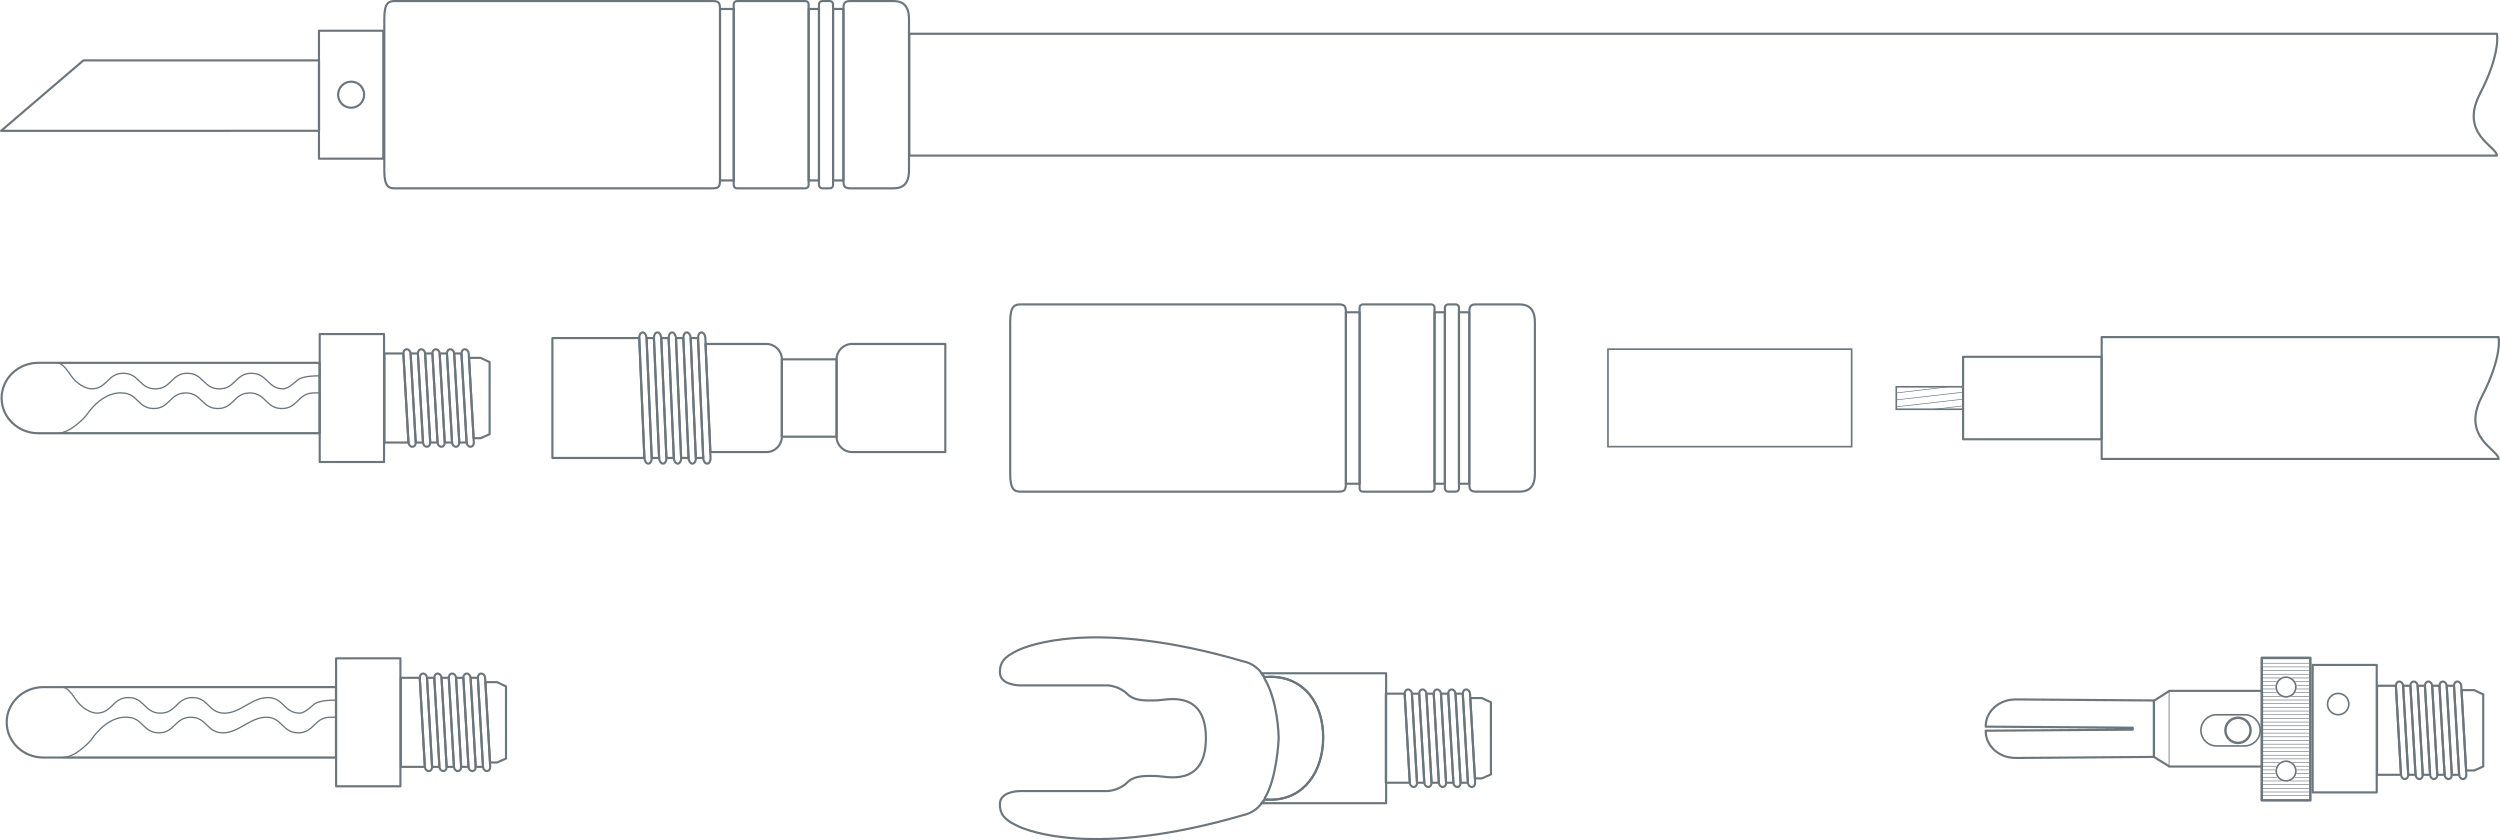 <?xml version="1.0" encoding="UTF-8"?><svg id="Layer_2" xmlns="http://www.w3.org/2000/svg" viewBox="0 0 3780.37 1270.42"><g id="Layer_1-2"><polygon points="126.07 91.35 482.42 91.35 482.42 197.82 1.62 197.85 126.07 91.35" style="fill:none; stroke:#6b757c; stroke-linecap:round; stroke-linejoin:round; stroke-width:3.25px;"/><rect x="482.33" y="46.45" width="97.26" height="193.49" style="fill:none; stroke:#6b757c; stroke-linecap:round; stroke-linejoin:round; stroke-width:3.25px;"/><path d="M550.67,143.2c0,10.88-8.82,19.71-19.7,19.71s-19.71-8.82-19.71-19.71,8.82-19.71,19.71-19.71,19.7,8.82,19.7,19.71Z" style="fill:none; stroke:#6b757c; stroke-linecap:round; stroke-linejoin:round; stroke-width:3.25px;"/><rect x="1222.82" y="13.56" width="15.63" height="259.27" style="fill:none; stroke:#6b757c; stroke-linecap:round; stroke-linejoin:round; stroke-width:3.25px;"/><rect x="1088.84" y="13.56" width="20.8" height="259.27" style="fill:none; stroke:#6b757c; stroke-linecap:round; stroke-linejoin:round; stroke-width:3.25px;"/><rect x="1259.72" y="13.56" width="15.63" height="259.27" style="fill:none; stroke:#6b757c; stroke-linecap:round; stroke-linejoin:round; stroke-width:3.25px;"/><path d="M1114.26,1.63h103.71c2.64,0,4.77,2.14,4.77,4.77v273.59c0,2.64-2.14,4.78-4.78,4.78h-103.71c-2.64,0-4.78-2.14-4.78-4.78V6.4c0-2.64,2.14-4.77,4.77-4.77Z" style="fill:none; stroke:#6b757c; stroke-linecap:round; stroke-linejoin:round; stroke-width:3.25px;"/><path d="M1259.72,279.99c0,2.64-2.14,4.77-4.78,4.77h-11.66c-2.64,0-4.77-2.14-4.89-4.77V6.4c.11-2.64,2.25-4.78,4.89-4.78h11.66c2.64,0,4.78,2.13,4.78,4.78v273.59Z" style="fill:none; stroke:#6b757c; stroke-linecap:round; stroke-linejoin:round; stroke-width:3.25px;"/><path d="M1275.44,13.51c0-9.09,1.65-11.89,10.74-11.89h64.07c9.09,0,24.28,1.65,24.28,26.84v229.48c0,25.35-15.19,26.83-24.28,26.83h-64.07c-9.09,0-10.74-2.8-10.74-11.89V13.51Z" style="fill:none; stroke:#6b757c; stroke-linecap:round; stroke-linejoin:round; stroke-width:3.25px;"/><path d="M1088.67,272.88c0,9.09-1.66,11.89-10.74,11.89h-480.48c-9.09,0-16.32-1.65-16.32-26.83V28.46c0-25.35,7.23-26.83,16.32-26.83h480.48c9.09,0,10.74,2.79,10.74,11.88v259.37Z" style="fill:none; stroke:#6b757c; stroke-linecap:round; stroke-linejoin:round; stroke-width:3.25px;"/><path d="M3775.74,235.32H1375.01V51.07h2400.72s6.27,28.94-25.51,90.37c-31.77,61.43,25.51,79.73,25.51,93.88Z" style="fill:none; stroke:#6b757c; stroke-linecap:round; stroke-linejoin:round; stroke-width:3.25px;"/><path d="M1933.61,1116.23v-.17h0c-.05-3.23-1.21-56.77-21.63-90.25-.03,0-.06.01-.09.02,20.41,33.49,21.57,87,21.62,90.23h0s0,.03,0,.09c0,.05,0,.09,0,.09h0c-.05,3.17-2.98,61.78-21.04,90.55.03,0,.06.01.09.02,18.07-28.76,21.01-87.39,21.06-90.57h0Z" style="fill:none; stroke:#6b757c; stroke-linecap:round; stroke-linejoin:round; stroke-width:3.25px;"/><path d="M2096.02,1018.04h-188.6c1.2,1.51,2.37,3.06,3.47,4.69h.1c.24.35.46.72.69,1.08,2.97-.29,5.97-.44,9.02-.44,51.33,0,80.04,40.28,80.04,91.61s-28.71,94.27-80.04,94.27c-2.84,0-5.65-.13-8.43-.38-.2.29-.39.57-.59.85h-.1c-1.27,1.77-2.6,3.38-4.01,4.83h188.45v-196.52Z" style="fill:none; stroke:#6b757c; stroke-linecap:round; stroke-linejoin:round; stroke-width:3.25px;"/><path d="M1920.89,1023.44c-3.04,0-6.05.15-9.02.44-.23-.36-.46-.73-.69-1.08h-.1c-1.1-1.63-2.26-3.18-3.47-4.69-.37-.46-.73-.94-1.11-1.39v-.61c-6.85-7.91-15.33-13.7-25.83-15.87-227.6-66.64-329.22-22.65-341.64-16.79-21.83,10.31-27.02,18.9-27.02,33.23,0,20.06,30.91,19.72,30.91,19.72h132.34s17.3.91,29.25,12.94c11.95,12.04,32.22,9.74,44.69,9.74s74.26-18.32,74.31,57.21c-.05,75.53-61.85,57.21-74.31,57.21s-32.74-2.29-44.69,9.74c-11.95,12.03-29.25,12.94-29.25,12.94h-132.34s-30.91-.33-30.91,19.72c0,14.34,5.2,22.92,27.02,33.23,12.42,5.87,114.03,49.85,341.64-16.79,10.5-2.17,18.98-7.96,25.83-15.87v-.61c.43-.4.85-.82,1.26-1.25,1.41-1.45,2.74-3.07,4.01-4.83h.1c.2-.28.39-.57.59-.85,2.78.25,5.59.38,8.43.38,51.33,0,80.04-42.94,80.04-94.27s-28.71-91.61-80.04-91.61Z" style="fill:none; stroke:#6b757c; stroke-linecap:round; stroke-linejoin:round; stroke-width:3.25px;"/><polygon points="2200.93 1048.96 2208.63 1183.63 2219.7 1183.63 2211.88 1048.96 2200.93 1048.96" style="fill:none; stroke:#6b757c; stroke-linecap:round; stroke-linejoin:round; stroke-width:3.25px;"/><polygon points="2178.96 1048.96 2186.66 1183.63 2197.74 1183.63 2189.91 1048.96 2178.96 1048.96" style="fill:none; stroke:#6b757c; stroke-linecap:round; stroke-linejoin:round; stroke-width:3.25px;"/><polygon points="2156.99 1048.96 2164.69 1183.63 2175.77 1183.63 2167.94 1048.96 2156.99 1048.96" style="fill:none; stroke:#6b757c; stroke-linecap:round; stroke-linejoin:round; stroke-width:3.25px;"/><polygon points="2135.02 1048.96 2142.72 1183.63 2153.79 1183.63 2145.96 1048.96 2135.02 1048.96" style="fill:none; stroke:#6b757c; stroke-linecap:round; stroke-linejoin:round; stroke-width:3.25px;"/><path d="M2222.9,1049.02c-.21-3.55-2.81-6.43-5.82-6.43s-5.29,2.88-5.08,6.43l7.7,134.54c.21,3.55,2.81,6.43,5.82,6.43s5.28-2.88,5.08-6.43l-7.7-134.54Z" style="fill:none; stroke:#6b757c; stroke-linecap:round; stroke-linejoin:round; stroke-width:3.25px;"/><path d="M2200.93,1049.02c-.21-3.55-2.81-6.43-5.82-6.43s-5.28,2.88-5.08,6.43l7.71,134.54c.2,3.55,2.81,6.43,5.82,6.43s5.28-2.88,5.08-6.43l-7.7-134.54Z" style="fill:none; stroke:#6b757c; stroke-linecap:round; stroke-linejoin:round; stroke-width:3.25px;"/><path d="M2178.96,1049.02c-.21-3.55-2.81-6.43-5.82-6.43s-5.29,2.88-5.08,6.43l7.71,134.54c.2,3.55,2.81,6.43,5.82,6.43s5.28-2.88,5.08-6.43l-7.7-134.54Z" style="fill:none; stroke:#6b757c; stroke-linecap:round; stroke-linejoin:round; stroke-width:3.25px;"/><path d="M2156.99,1049.02c-.21-3.55-2.81-6.43-5.82-6.43s-5.28,2.88-5.08,6.43l7.7,134.54c.2,3.55,2.81,6.43,5.82,6.43s5.28-2.88,5.08-6.43l-7.7-134.54Z" style="fill:none; stroke:#6b757c; stroke-linecap:round; stroke-linejoin:round; stroke-width:3.25px;"/><path d="M2135.02,1049.02c-.2-3.55-2.81-6.43-5.82-6.43s-5.28,2.88-5.08,6.43l7.71,134.54c.2,3.55,2.81,6.43,5.82,6.43s5.29-2.88,5.08-6.43l-7.71-134.54Z" style="fill:none; stroke:#6b757c; stroke-linecap:round; stroke-linejoin:round; stroke-width:3.25px;"/><path d="M2131.75,1183.63l-7.7-134.54s0-.08,0-.13h-28.48v134.67h36.17Z" style="fill:none; stroke:#6b757c; stroke-linecap:round; stroke-linejoin:round; stroke-width:3.25px;"/><polygon points="2254.49 1061.98 2240.86 1055.57 2223.32 1055.57 2230.32 1177.02 2241 1177.02 2254.5 1171.01 2254.49 1061.98" style="fill:none; stroke:#6b757c; stroke-linecap:round; stroke-linejoin:round; stroke-width:3.25px;"/><polygon points="711.6 1024.91 719.3 1159.58 730.37 1159.58 722.54 1024.91 711.6 1024.91" style="fill:none; stroke:#6b757c; stroke-linecap:round; stroke-linejoin:round; stroke-width:3.25px;"/><polygon points="689.63 1024.91 697.33 1159.58 708.4 1159.58 700.57 1024.91 689.63 1024.91" style="fill:none; stroke:#6b757c; stroke-linecap:round; stroke-linejoin:round; stroke-width:3.25px;"/><polygon points="667.66 1024.91 675.36 1159.58 686.43 1159.58 678.6 1024.91 667.66 1024.91" style="fill:none; stroke:#6b757c; stroke-linecap:round; stroke-linejoin:round; stroke-width:3.25px;"/><polygon points="645.68 1024.91 653.39 1159.58 664.46 1159.58 656.63 1024.91 645.68 1024.91" style="fill:none; stroke:#6b757c; stroke-linecap:round; stroke-linejoin:round; stroke-width:3.25px;"/><path d="M733.57,1024.97c-.21-3.55-2.81-6.43-5.82-6.43s-5.29,2.88-5.08,6.43l7.7,134.54c.21,3.55,2.81,6.43,5.82,6.43s5.28-2.88,5.08-6.43l-7.7-134.54Z" style="fill:none; stroke:#6b757c; stroke-linecap:round; stroke-linejoin:round; stroke-width:3.25px;"/><path d="M711.6,1024.97c-.21-3.55-2.81-6.43-5.82-6.43s-5.28,2.88-5.08,6.43l7.71,134.54c.2,3.55,2.81,6.43,5.82,6.43s5.28-2.88,5.08-6.43l-7.7-134.54Z" style="fill:none; stroke:#6b757c; stroke-linecap:round; stroke-linejoin:round; stroke-width:3.25px;"/><path d="M689.62,1024.97c-.21-3.55-2.81-6.43-5.82-6.43s-5.29,2.88-5.08,6.43l7.71,134.54c.2,3.55,2.81,6.43,5.82,6.43s5.28-2.88,5.08-6.43l-7.7-134.54Z" style="fill:none; stroke:#6b757c; stroke-linecap:round; stroke-linejoin:round; stroke-width:3.25px;"/><path d="M667.65,1024.97c-.21-3.55-2.81-6.43-5.82-6.43s-5.28,2.88-5.08,6.43l7.7,134.54c.2,3.55,2.81,6.43,5.82,6.43s5.28-2.88,5.08-6.43l-7.7-134.54Z" style="fill:none; stroke:#6b757c; stroke-linecap:round; stroke-linejoin:round; stroke-width:3.25px;"/><path d="M645.68,1024.97c-.2-3.55-2.81-6.43-5.82-6.43s-5.28,2.88-5.08,6.43l7.71,134.54c.2,3.55,2.81,6.43,5.82,6.43s5.29-2.88,5.08-6.43l-7.71-134.54Z" style="fill:none; stroke:#6b757c; stroke-linecap:round; stroke-linejoin:round; stroke-width:3.25px;"/><path d="M642.41,1159.58l-7.7-134.54s0-.08,0-.13h-28.48v134.67h36.17Z" style="fill:none; stroke:#6b757c; stroke-linecap:round; stroke-linejoin:round; stroke-width:3.25px;"/><polygon points="765.15 1037.93 751.52 1031.52 733.99 1031.52 740.99 1152.97 751.66 1152.97 765.17 1146.96 765.15 1037.93" style="fill:none; stroke:#6b757c; stroke-linecap:round; stroke-linejoin:round; stroke-width:3.25px;"/><path d="M508.52,1084.58h-9.1c-24.22,0-24.22,23.57-48.44,23.57s-24.21-23.57-48.43-23.57-41.31,23.57-65.52,23.57-24.21-23.57-48.41-23.57-24.21,23.57-48.41,23.57-24.21-23.57-48.42-23.57c0,0-27.8-4.06-53.89,34.28,0,0-22.52,26.62-43.34,26.62h413.95v-60.9Z" style="fill:none; stroke:#6b757c; stroke-width:2px;"/><path d="M95.06,1038.98h413.43v19.86s-25.67-1.25-34.52,6.92c0,0-13.29,12.63-20.56,12.63-24.22,0-24.22-23.57-48.43-23.57s-41.31,23.57-65.53,23.57-24.22-23.57-48.42-23.57-24.21,23.57-48.41,23.57-24.21-23.57-48.41-23.57-24.2,23.57-48.42,23.57c0,0-18.26-.36-33.01-23.32,0,0-9.8-15.37-17.72-16.09Z" style="fill:none; stroke:#6b757c; stroke-width:2px;"/><path d="M65.67,1145.51c-30.67,0-55.54-23.84-55.54-53.25s24.87-53.25,55.54-53.25h442.35v106.47l-442.35.02Z" style="fill:none; stroke:#6b757c; stroke-linecap:round; stroke-linejoin:round; stroke-width:3.25px;"/><rect x="508.23" y="995.5" width="97.26" height="193.49" style="fill:none; stroke:#6b757c; stroke-linecap:round; stroke-linejoin:round; stroke-width:3.25px;"/><polygon points="686.81 534.53 694.51 669.2 705.58 669.2 697.75 534.53 686.81 534.53" style="fill:none; stroke:#6b757c; stroke-linecap:round; stroke-linejoin:round; stroke-width:3.25px;"/><polygon points="664.84 534.53 672.54 669.2 683.61 669.2 675.78 534.53 664.84 534.53" style="fill:none; stroke:#6b757c; stroke-linecap:round; stroke-linejoin:round; stroke-width:3.25px;"/><polygon points="642.87 534.53 650.57 669.2 661.64 669.2 653.81 534.53 642.87 534.53" style="fill:none; stroke:#6b757c; stroke-linecap:round; stroke-linejoin:round; stroke-width:3.25px;"/><polygon points="620.89 534.53 628.6 669.2 639.67 669.2 631.84 534.53 620.89 534.53" style="fill:none; stroke:#6b757c; stroke-linecap:round; stroke-linejoin:round; stroke-width:3.25px;"/><path d="M708.78,534.59c-.21-3.55-2.81-6.43-5.82-6.43s-5.29,2.88-5.08,6.43l7.7,134.54c.21,3.55,2.81,6.43,5.82,6.43s5.28-2.88,5.08-6.43l-7.7-134.54Z" style="fill:none; stroke:#6b757c; stroke-linecap:round; stroke-linejoin:round; stroke-width:3.25px;"/><path d="M686.81,534.59c-.21-3.55-2.81-6.43-5.82-6.43s-5.28,2.88-5.08,6.43l7.71,134.54c.2,3.55,2.81,6.43,5.82,6.43s5.28-2.88,5.08-6.43l-7.7-134.54Z" style="fill:none; stroke:#6b757c; stroke-linecap:round; stroke-linejoin:round; stroke-width:3.25px;"/><path d="M664.84,534.59c-.21-3.55-2.81-6.43-5.82-6.43s-5.29,2.88-5.08,6.43l7.71,134.54c.2,3.55,2.81,6.43,5.82,6.43s5.28-2.88,5.08-6.43l-7.7-134.54Z" style="fill:none; stroke:#6b757c; stroke-linecap:round; stroke-linejoin:round; stroke-width:3.25px;"/><path d="M642.86,534.59c-.21-3.55-2.81-6.43-5.82-6.43s-5.28,2.88-5.08,6.43l7.7,134.54c.2,3.55,2.81,6.43,5.82,6.43s5.28-2.88,5.08-6.43l-7.7-134.54Z" style="fill:none; stroke:#6b757c; stroke-linecap:round; stroke-linejoin:round; stroke-width:3.25px;"/><path d="M620.89,534.59c-.2-3.55-2.81-6.43-5.82-6.43s-5.28,2.88-5.08,6.43l7.71,134.54c.2,3.55,2.81,6.43,5.82,6.43s5.29-2.88,5.08-6.43l-7.71-134.54Z" style="fill:none; stroke:#6b757c; stroke-linecap:round; stroke-linejoin:round; stroke-width:3.25px;"/><path d="M617.62,669.2l-7.7-134.54s0-.08,0-.13h-28.48v134.67h36.17Z" style="fill:none; stroke:#6b757c; stroke-linecap:round; stroke-linejoin:round; stroke-width:3.25px;"/><polygon points="740.36 547.55 726.73 541.14 709.2 541.14 716.2 662.59 726.87 662.59 740.38 656.58 740.36 547.55" style="fill:none; stroke:#6b757c; stroke-linecap:round; stroke-linejoin:round; stroke-width:3.25px;"/><path d="M483.73,594.2h-9.1c-24.22,0-24.22,23.57-48.44,23.57s-24.21-23.57-48.43-23.57-24.21,23.57-48.42,23.57-24.21-23.57-48.41-23.57-24.21,23.57-48.41,23.57-24.21-23.57-48.42-23.57c0,0-27.8-4.06-53.89,34.28,0,0-22.52,26.62-43.34,26.62h396.85v-60.9Z" style="fill:none; stroke:#6b757c; stroke-width:2px;"/><path d="M87.37,548.6h396.33v19.86s-25.67-1.25-34.52,6.92c0,0-13.29,12.63-20.56,12.63-24.22,0-24.22-23.57-48.43-23.57s-24.21,23.57-48.43,23.57-24.22-23.57-48.42-23.57-24.21,23.57-48.41,23.57-24.21-23.57-48.41-23.57-24.2,23.57-48.42,23.57c0,0-18.26-.36-33.01-23.32,0,0-9.8-15.37-17.72-16.09Z" style="fill:none; stroke:#6b757c; stroke-width:2px;"/><path d="M57.98,655.13c-30.67,0-55.54-23.84-55.54-53.25s24.87-53.25,55.54-53.25h425.25v106.47l-425.25.02Z" style="fill:none; stroke:#6b757c; stroke-linecap:round; stroke-linejoin:round; stroke-width:3.25px;"/><rect x="483.45" y="505.12" width="97.26" height="193.49" style="fill:none; stroke:#6b757c; stroke-linecap:round; stroke-linejoin:round; stroke-width:3.25px;"/><rect x="2169.28" y="472.23" width="15.63" height="259.27" style="fill:none; stroke:#6b757c; stroke-linecap:round; stroke-linejoin:round; stroke-width:3.25px;"/><rect x="2035.28" y="472.23" width="20.8" height="259.27" style="fill:none; stroke:#6b757c; stroke-linecap:round; stroke-linejoin:round; stroke-width:3.25px;"/><rect x="2206.18" y="472.23" width="15.63" height="259.27" style="fill:none; stroke:#6b757c; stroke-linecap:round; stroke-linejoin:round; stroke-width:3.25px;"/><path d="M2060.7,460.29h103.72c2.64,0,4.78,2.14,4.78,4.78v273.59c0,2.64-2.14,4.78-4.78,4.78h-103.72c-2.64,0-4.78-2.14-4.78-4.78v-273.59c0-2.64,2.14-4.78,4.78-4.78Z" style="fill:none; stroke:#6b757c; stroke-linecap:round; stroke-linejoin:round; stroke-width:3.25px;"/><path d="M2206.18,738.66c0,2.64-2.14,4.77-4.78,4.77h-11.66c-2.64,0-4.77-2.14-4.89-4.77v-273.59c.11-2.64,2.25-4.78,4.89-4.78h11.66c2.64,0,4.78,2.13,4.78,4.78v273.59Z" style="fill:none; stroke:#6b757c; stroke-linecap:round; stroke-linejoin:round; stroke-width:3.25px;"/><path d="M2221.89,472.18c0-9.09,1.65-11.89,10.74-11.89h64.07c9.09,0,24.28,1.65,24.28,26.84v229.47c0,25.35-15.19,26.83-24.28,26.83h-64.07c-9.09,0-10.74-2.8-10.74-11.88v-259.37Z" style="fill:none; stroke:#6b757c; stroke-linecap:round; stroke-linejoin:round; stroke-width:3.25px;"/><path d="M2035.11,731.55c0,9.09-1.66,11.89-10.74,11.89h-480.48c-9.09,0-16.32-1.65-16.32-26.83v-229.48c0-25.35,7.23-26.83,16.32-26.83h480.48c9.09,0,10.74,2.79,10.74,11.88v259.37Z" style="fill:none; stroke:#6b757c; stroke-linecap:round; stroke-linejoin:round; stroke-width:3.25px;"/><path d="M3778.24,693.99h-600.19v-184.25h600.19s6.27,28.94-25.51,90.37c-31.77,61.43,25.51,79.73,25.51,93.88Z" style="fill:none; stroke:#6b757c; stroke-linecap:round; stroke-linejoin:round; stroke-width:3.25px;"/><rect x="2968.49" y="539.5" width="209.5" height="124.72" style="fill:none; stroke:#6b757c; stroke-linecap:round; stroke-linejoin:round; stroke-width:3.25px;"/><rect x="2867.45" y="584.86" width="100.7" height="34.02" style="fill:none; stroke:#6b757c; stroke-width:2.5px;"/><line x1="2867.6" y1="594.19" x2="2945.97" y2="584.86" style="fill:none; stroke:#6b757c;"/><line x1="2867.6" y1="604.66" x2="2968.15" y2="593.07" style="fill:none; stroke:#6b757c;"/><line x1="2867.6" y1="615.14" x2="2968.15" y2="603.62" style="fill:none; stroke:#6b757c;"/><line x1="2925.73" y1="618.8" x2="2968.11" y2="613.79" style="fill:none; stroke:#6b757c;"/><polygon points="1044.39 511.22 1052.18 692.51 1063.39 692.51 1055.47 511.22 1044.39 511.22" style="fill:none; stroke:#6b757c; stroke-linecap:round; stroke-linejoin:round; stroke-width:3.25px;"/><polygon points="1022.16 511.22 1029.95 692.51 1041.16 692.51 1033.23 511.22 1022.16 511.22" style="fill:none; stroke:#6b757c; stroke-linecap:round; stroke-linejoin:round; stroke-width:3.25px;"/><polygon points="999.92 511.22 1007.72 692.51 1018.92 692.51 1011 511.22 999.92 511.22" style="fill:none; stroke:#6b757c; stroke-linecap:round; stroke-linejoin:round; stroke-width:3.25px;"/><polygon points="977.69 511.22 985.48 692.51 996.69 692.51 988.76 511.22 977.69 511.22" style="fill:none; stroke:#6b757c; stroke-linecap:round; stroke-linejoin:round; stroke-width:3.25px;"/><path d="M1066.63,511.31c-.21-4.78-2.84-8.65-5.89-8.65s-5.35,3.88-5.14,8.65l7.79,181.11c.21,4.78,2.84,8.66,5.89,8.66s5.35-3.88,5.14-8.66l-7.79-181.11Z" style="fill:none; stroke:#6b757c; stroke-linecap:round; stroke-linejoin:round; stroke-width:3.25px;"/><path d="M1044.39,511.31c-.21-4.78-2.84-8.65-5.89-8.65s-5.35,3.88-5.14,8.65l7.8,181.11c.2,4.78,2.84,8.66,5.89,8.66s5.35-3.88,5.14-8.66l-7.79-181.11Z" style="fill:none; stroke:#6b757c; stroke-linecap:round; stroke-linejoin:round; stroke-width:3.25px;"/><path d="M1022.16,511.31c-.21-4.78-2.84-8.65-5.89-8.65s-5.35,3.88-5.14,8.65l7.8,181.11c.21,4.78,2.84,8.66,5.89,8.66s5.35-3.88,5.14-8.66l-7.79-181.11Z" style="fill:none; stroke:#6b757c; stroke-linecap:round; stroke-linejoin:round; stroke-width:3.25px;"/><path d="M999.92,511.31c-.21-4.78-2.84-8.65-5.89-8.65s-5.35,3.88-5.14,8.65l7.79,181.11c.21,4.78,2.84,8.66,5.89,8.66s5.35-3.88,5.14-8.66l-7.79-181.11Z" style="fill:none; stroke:#6b757c; stroke-linecap:round; stroke-linejoin:round; stroke-width:3.25px;"/><path d="M977.69,511.31c-.21-4.78-2.84-8.65-5.89-8.65s-5.34,3.88-5.14,8.65l7.8,181.11c.21,4.78,2.84,8.66,5.89,8.66s5.35-3.88,5.14-8.66l-7.79-181.11Z" style="fill:none; stroke:#6b757c; stroke-linecap:round; stroke-linejoin:round; stroke-width:3.25px;"/><path d="M974.37,692.51l-7.79-181.11c0-.06,0-.11,0-.17h-131.29v181.28h139.08Z" style="fill:none; stroke:#6b757c; stroke-linecap:round; stroke-linejoin:round; stroke-width:3.25px;"/><path d="M1066.72,520.12h92.23c12.85,0,23.36,10.51,23.36,23.35v116.78c0,12.84-10.51,23.35-23.36,23.35h-84.65l-7.58-163.48Z" style="fill:none; stroke:#6b757c; stroke-linecap:round; stroke-linejoin:round; stroke-width:3.25px;"/><path d="M1429.45,520.12h-141.09c-12.85,0-23.36,10.51-23.36,23.35v116.78c0,12.84,10.51,23.35,23.36,23.35h141.09v-163.48Z" style="fill:none; stroke:#6b757c; stroke-linecap:round; stroke-linejoin:round; stroke-width:3.25px;"/><rect x="1182.2" y="543.36" width="82.94" height="117.01" style="fill:none; stroke:#6b757c; stroke-linecap:round; stroke-linejoin:round; stroke-width:3.25px;"/><polygon points="3699.79 1036.98 3707.49 1171.65 3718.56 1171.65 3710.74 1036.98 3699.79 1036.98" style="fill:none; stroke:#6b757c; stroke-linecap:round; stroke-linejoin:round; stroke-width:3.25px;"/><polygon points="3677.82 1036.98 3685.52 1171.65 3696.59 1171.65 3688.77 1036.98 3677.82 1036.98" style="fill:none; stroke:#6b757c; stroke-linecap:round; stroke-linejoin:round; stroke-width:3.25px;"/><polygon points="3655.85 1036.98 3663.55 1171.65 3674.62 1171.65 3666.8 1036.98 3655.85 1036.98" style="fill:none; stroke:#6b757c; stroke-linecap:round; stroke-linejoin:round; stroke-width:3.25px;"/><polygon points="3633.88 1036.98 3641.58 1171.65 3652.65 1171.65 3644.82 1036.98 3633.88 1036.98" style="fill:none; stroke:#6b757c; stroke-linecap:round; stroke-linejoin:round; stroke-width:3.25px;"/><path d="M3721.76,1037.04c-.21-3.55-2.81-6.43-5.82-6.43s-5.29,2.88-5.08,6.43l7.7,134.54c.21,3.55,2.81,6.43,5.82,6.43s5.28-2.88,5.08-6.43l-7.7-134.54Z" style="fill:none; stroke:#6b757c; stroke-linecap:round; stroke-linejoin:round; stroke-width:3.25px;"/><path d="M3699.79,1037.04c-.21-3.55-2.81-6.43-5.82-6.43s-5.28,2.88-5.08,6.43l7.71,134.54c.2,3.55,2.81,6.43,5.82,6.43s5.28-2.88,5.08-6.43l-7.7-134.54Z" style="fill:none; stroke:#6b757c; stroke-linecap:round; stroke-linejoin:round; stroke-width:3.25px;"/><path d="M3677.82,1037.04c-.21-3.55-2.81-6.43-5.82-6.43s-5.29,2.88-5.08,6.43l7.71,134.54c.2,3.55,2.81,6.43,5.82,6.43s5.28-2.88,5.08-6.43l-7.7-134.54Z" style="fill:none; stroke:#6b757c; stroke-linecap:round; stroke-linejoin:round; stroke-width:3.25px;"/><path d="M3655.85,1037.04c-.21-3.55-2.81-6.43-5.82-6.43s-5.28,2.88-5.08,6.43l7.7,134.54c.2,3.55,2.81,6.43,5.82,6.43s5.28-2.88,5.08-6.43l-7.7-134.54Z" style="fill:none; stroke:#6b757c; stroke-linecap:round; stroke-linejoin:round; stroke-width:3.25px;"/><path d="M3633.88,1037.04c-.2-3.55-2.81-6.43-5.82-6.43s-5.28,2.88-5.08,6.43l7.71,134.54c.2,3.55,2.81,6.43,5.82,6.43s5.29-2.88,5.08-6.43l-7.71-134.54Z" style="fill:none; stroke:#6b757c; stroke-linecap:round; stroke-linejoin:round; stroke-width:3.25px;"/><path d="M3630.6,1171.65l-7.7-134.54s0-.08,0-.13h-28.48v134.67h36.17Z" style="fill:none; stroke:#6b757c; stroke-linecap:round; stroke-linejoin:round; stroke-width:3.25px;"/><polygon points="3755.01 1050 3741.38 1043.59 3722.18 1043.59 3729.18 1165.04 3741.52 1165.04 3755.02 1159.03 3755.01 1050" style="fill:none; stroke:#6b757c; stroke-linecap:round; stroke-linejoin:round; stroke-width:3.25px;"/><path d="M3225.04,1103.33l-222.34,1.62v.66c0,22.37,20.04,40.48,44.75,40.48h7.94l201.64-1.52v-85.36s-201.64-1.52-201.64-1.52h-7.94c-24.72,0-44.75,18.12-44.75,40.47v.62l222.34,1.59v2.96Z" style="fill:none; stroke:#6b757c; stroke-linecap:round; stroke-linejoin:round; stroke-width:3.25px;"/><rect x="3497.08" y="1005.5" width="96.9" height="192.76" style="fill:none; stroke:#6b757c; stroke-linecap:round; stroke-linejoin:round; stroke-width:3.25px;"/><polygon points="3279.98 1044.69 3279.98 1045.01 3257.14 1059.64 3257.14 1144.65 3279.98 1158.77 3279.98 1159.09 3420.6 1159.09 3420.6 1044.69 3279.98 1044.69" style="fill:none; stroke:#6b757c; stroke-linecap:round; stroke-linejoin:round; stroke-width:3.25px;"/><path d="M3551.8,1064.69c0,8.9-7.22,16.12-16.13,16.1-8.89,0-16.13-7.21-16.11-16.1,0-8.9,7.22-16.14,16.12-16.14,8.9,0,16.11,7.22,16.11,16.14Z" style="fill:none; stroke:#6b757c; stroke-width:2.48px;"/><rect x="3420.07" y="994.8" width="73.52" height="215.43" style="fill:none; stroke:#6b757c; stroke-linecap:round; stroke-linejoin:round; stroke-width:3.79px;"/><line x1="3491.67" y1="1002.88" x2="3419.51" y2="1002.88" style="fill:none; stroke:#6b757c; stroke-width:.93px;"/><line x1="3419.51" y1="1008.46" x2="3491.67" y2="1008.46" style="fill:none; stroke:#6b757c; stroke-width:.93px;"/><line x1="3491.67" y1="1014.03" x2="3419.51" y2="1014.03" style="fill:none; stroke:#6b757c; stroke-width:.93px;"/><line x1="3491.67" y1="1019.58" x2="3419.51" y2="1019.58" style="fill:none; stroke:#6b757c; stroke-width:.93px;"/><line x1="3448.43" y1="1025.14" x2="3419.51" y2="1025.13" style="fill:none; stroke:#6b757c; stroke-width:.93px;"/><line x1="3465.22" y1="1025.15" x2="3491.67" y2="1025.13" style="fill:none; stroke:#6b757c; stroke-width:.93px;"/><line x1="3470.69" y1="1030.71" x2="3491.67" y2="1030.72" style="fill:none; stroke:#6b757c; stroke-width:.93px;"/><line x1="3442.49" y1="1030.71" x2="3419.06" y2="1030.72" style="fill:none; stroke:#6b757c; stroke-width:.93px;"/><line x1="3472.71" y1="1036.27" x2="3491.67" y2="1036.27" style="fill:none; stroke:#6b757c; stroke-width:.93px;"/><line x1="3440.49" y1="1036.26" x2="3419.06" y2="1036.27" style="fill:none; stroke:#6b757c; stroke-width:.93px;"/><line x1="3440.54" y1="1041.82" x2="3419.06" y2="1041.82" style="fill:none; stroke:#6b757c; stroke-width:.93px;"/><line x1="3472.64" y1="1041.82" x2="3491.67" y2="1041.82" style="fill:none; stroke:#6b757c; stroke-width:.93px;"/><line x1="3470.49" y1="1047.4" x2="3491.67" y2="1047.4" style="fill:none; stroke:#6b757c; stroke-width:.93px;"/><line x1="3442.71" y1="1047.4" x2="3419.06" y2="1047.4" style="fill:none; stroke:#6b757c; stroke-width:.93px;"/><line x1="3448.97" y1="1052.97" x2="3419.51" y2="1052.97" style="fill:none; stroke:#6b757c; stroke-width:.93px;"/><line x1="3464.66" y1="1052.96" x2="3491.67" y2="1052.97" style="fill:none; stroke:#6b757c; stroke-width:.93px;"/><line x1="3491.67" y1="1058.53" x2="3419.51" y2="1058.53" style="fill:none; stroke:#6b757c; stroke-width:.93px;"/><line x1="3491.67" y1="1064.08" x2="3419.51" y2="1064.08" style="fill:none; stroke:#6b757c; stroke-width:.93px;"/><line x1="3491.67" y1="1069.66" x2="3419.51" y2="1069.66" style="fill:none; stroke:#6b757c; stroke-width:.93px;"/><line x1="3491.67" y1="1075.23" x2="3419.51" y2="1075.23" style="fill:none; stroke:#6b757c; stroke-width:.93px;"/><line x1="3491.67" y1="1080.78" x2="3419.51" y2="1080.78" style="fill:none; stroke:#6b757c; stroke-width:.93px;"/><line x1="3491.67" y1="1086.34" x2="3419.51" y2="1086.34" style="fill:none; stroke:#6b757c; stroke-width:.93px;"/><line x1="3491.67" y1="1091.89" x2="3419.51" y2="1091.89" style="fill:none; stroke:#6b757c; stroke-width:.93px;"/><line x1="3491.67" y1="1097.47" x2="3419.51" y2="1097.47" style="fill:none; stroke:#6b757c; stroke-width:.93px;"/><line x1="3491.67" y1="1103.03" x2="3419.51" y2="1103.03" style="fill:none; stroke:#6b757c; stroke-width:.93px;"/><line x1="3491.67" y1="1108.6" x2="3419.51" y2="1108.6" style="fill:none; stroke:#6b757c; stroke-width:.93px;"/><line x1="3491.67" y1="1114.17" x2="3419.51" y2="1114.17" style="fill:none; stroke:#6b757c; stroke-width:.93px;"/><line x1="3491.67" y1="1119.72" x2="3419.51" y2="1119.72" style="fill:none; stroke:#6b757c; stroke-width:.93px;"/><line x1="3491.67" y1="1125.3" x2="3419.51" y2="1125.3" style="fill:none; stroke:#6b757c; stroke-width:.93px;"/><line x1="3491.67" y1="1130.87" x2="3419.51" y2="1130.87" style="fill:none; stroke:#6b757c; stroke-width:.93px;"/><line x1="3491.67" y1="1136.42" x2="3419.51" y2="1136.42" style="fill:none; stroke:#6b757c; stroke-width:.93px;"/><line x1="3491.67" y1="1141.99" x2="3419.51" y2="1141.99" style="fill:none; stroke:#6b757c; stroke-width:.93px;"/><line x1="3491.67" y1="1147.53" x2="3419.51" y2="1147.53" style="fill:none; stroke:#6b757c; stroke-width:.93px;"/><line x1="3466.55" y1="1153.11" x2="3491.67" y2="1153.11" style="fill:none; stroke:#6b757c; stroke-width:.93px;"/><line x1="3447.1" y1="1153.09" x2="3419.51" y2="1153.11" style="fill:none; stroke:#6b757c; stroke-width:.93px;"/><line x1="3441.99" y1="1158.69" x2="3419.06" y2="1158.69" style="fill:none; stroke:#6b757c; stroke-width:.93px;"/><line x1="3471.18" y1="1158.69" x2="3491.67" y2="1158.69" style="fill:none; stroke:#6b757c; stroke-width:.93px;"/><line x1="3472.86" y1="1164.24" x2="3491.67" y2="1164.22" style="fill:none; stroke:#6b757c; stroke-width:.93px;"/><line x1="3440.35" y1="1164.22" x2="3419.06" y2="1164.22" style="fill:none; stroke:#6b757c; stroke-width:.93px;"/><line x1="3440.75" y1="1169.81" x2="3419.06" y2="1169.81" style="fill:none; stroke:#6b757c; stroke-width:.93px;"/><line x1="3472.46" y1="1169.79" x2="3491.67" y2="1169.81" style="fill:none; stroke:#6b757c; stroke-width:.93px;"/><line x1="3469.87" y1="1175.36" x2="3491.67" y2="1175.37" style="fill:none; stroke:#6b757c; stroke-width:.93px;"/><line x1="3443.3" y1="1175.36" x2="3419.06" y2="1175.36" style="fill:none; stroke:#6b757c; stroke-width:.93px;"/><line x1="3462.74" y1="1180.93" x2="3491.67" y2="1180.92" style="fill:none; stroke:#6b757c; stroke-width:.93px;"/><line x1="3450.9" y1="1180.93" x2="3419.51" y2="1180.92" style="fill:none; stroke:#6b757c; stroke-width:.93px;"/><line x1="3491.67" y1="1186.5" x2="3419.51" y2="1186.5" style="fill:none; stroke:#6b757c; stroke-width:.93px;"/><line x1="3491.67" y1="1192.04" x2="3419.51" y2="1192.04" style="fill:none; stroke:#6b757c; stroke-width:.93px;"/><line x1="3491.67" y1="1197.61" x2="3419.51" y2="1197.61" style="fill:none; stroke:#6b757c; stroke-width:.93px;"/><line x1="3491.67" y1="1203.18" x2="3419.51" y2="1203.18" style="fill:none; stroke:#6b757c; stroke-width:.93px;"/><path d="M3456.83,1025.24c2.5,0,4.95.7,7.11,2.04,1.86,1.12,3.46,2.75,4.62,4.7.86,1.46,1.44,3.04,1.71,4.72.13.73.19,1.45.19,2.2,0,.84-.08,1.68-.24,2.42v.04s-.01.04-.01.04c-.29,1.66-.9,3.24-1.82,4.7-1.22,1.96-2.92,3.58-4.94,4.7-2.03,1.13-4.32,1.73-6.62,1.73s-4.62-.6-6.63-1.71c-2-1.14-3.72-2.77-4.95-4.73-.91-1.45-1.52-3.03-1.81-4.69v-.04s-.01-.04-.01-.04c-.16-.76-.24-1.58-.25-2.43,0-.78.1-1.54.2-2.25.29-1.69.87-3.26,1.72-4.68,1.12-1.92,2.72-3.55,4.64-4.71,2.13-1.32,4.58-2.01,7.1-2.01M3456.83,1022.76c-3.1,0-5.96.87-8.4,2.38-2.25,1.37-4.14,3.3-5.47,5.57-1.01,1.68-1.69,3.56-2.03,5.54-.13.86-.23,1.72-.23,2.64,0,1,.1,1.98.3,2.93.36,2.03,1.11,3.91,2.15,5.58,1.45,2.31,3.45,4.23,5.83,5.58,2.31,1.28,5,2.03,7.86,2.03s5.51-.75,7.83-2.05c2.39-1.33,4.4-3.25,5.83-5.56,1.04-1.67,1.79-3.54,2.15-5.58.2-.94.29-1.94.29-2.93,0-.91-.08-1.78-.22-2.62-.32-2-1.02-3.88-2.02-5.56-1.35-2.27-3.22-4.2-5.48-5.56-2.45-1.52-5.32-2.39-8.39-2.39h0Z" style="fill:#6b757c;"/><path d="M3456.83,1152.31c2.98,0,5.82.96,8.23,2.79,1.63,1.22,2.98,2.85,3.92,4.74.75,1.44,1.22,3,1.4,4.63.04.47.07.97.07,1.46,0,1.07-.13,2.14-.41,3.27-.42,1.71-1.15,3.29-2.2,4.73-1.5,2.12-3.58,3.74-6.02,4.7-1.6.64-3.28.96-4.98.97-1.75,0-3.44-.33-5.04-.97-2.4-.94-4.48-2.56-6.03-4.72-1.04-1.43-1.77-3-2.17-4.69-.26-1.05-.41-2.14-.42-3.25,0-.5.04-.99.09-1.46.17-1.61.66-3.23,1.4-4.69.92-1.83,2.29-3.47,3.93-4.73,2.41-1.81,5.26-2.77,8.25-2.77M3456.83,1149.82c-3.68,0-7.04,1.24-9.73,3.26-1.93,1.49-3.54,3.4-4.65,5.6-.85,1.68-1.43,3.57-1.65,5.53-.06.56-.09,1.14-.1,1.72.02,1.32.19,2.62.5,3.86.48,2.03,1.38,3.91,2.57,5.55,1.79,2.49,4.24,4.44,7.13,5.57,1.84.73,3.84,1.14,5.93,1.14,2.09,0,4.06-.41,5.91-1.14,2.89-1.13,5.36-3.07,7.13-5.57,1.2-1.64,2.08-3.52,2.59-5.57.3-1.23.48-2.51.48-3.86,0-.57-.03-1.13-.08-1.69-.21-1.98-.8-3.87-1.67-5.55-1.1-2.2-2.69-4.12-4.63-5.58-2.7-2.05-6.08-3.29-9.72-3.29h0Z" style="fill:#6b757c;"/><path d="M3351.69,1127.96c-13.02,0-23.57-10.56-23.57-23.58s10.56-23.56,23.57-23.56h42.53c13.01,0,23.55,10.55,23.55,23.56s-10.55,23.57-23.55,23.57h-42.53Z" style="fill:none; stroke:#6b757c; stroke-width:2.48px;"/><path d="M3403.25,1104.38c0,10.54-8.54,19.06-19.07,19.06s-19.06-8.53-19.06-19.06,8.54-19.04,19.06-19.04,19.07,8.51,19.07,19.04Z" style="fill:none; stroke:#6b757c; stroke-width:3.72px;"/><line x1="3279.98" y1="1044.69" x2="3279.98" y2="1159.09" style="fill:none; stroke:#6b757c; stroke-width:1.24px;"/><rect x="2431.47" y="527.99" width="368.5" height="147.4" style="fill:none; stroke:#6b757c; stroke-width:2.5px;"/></g></svg>